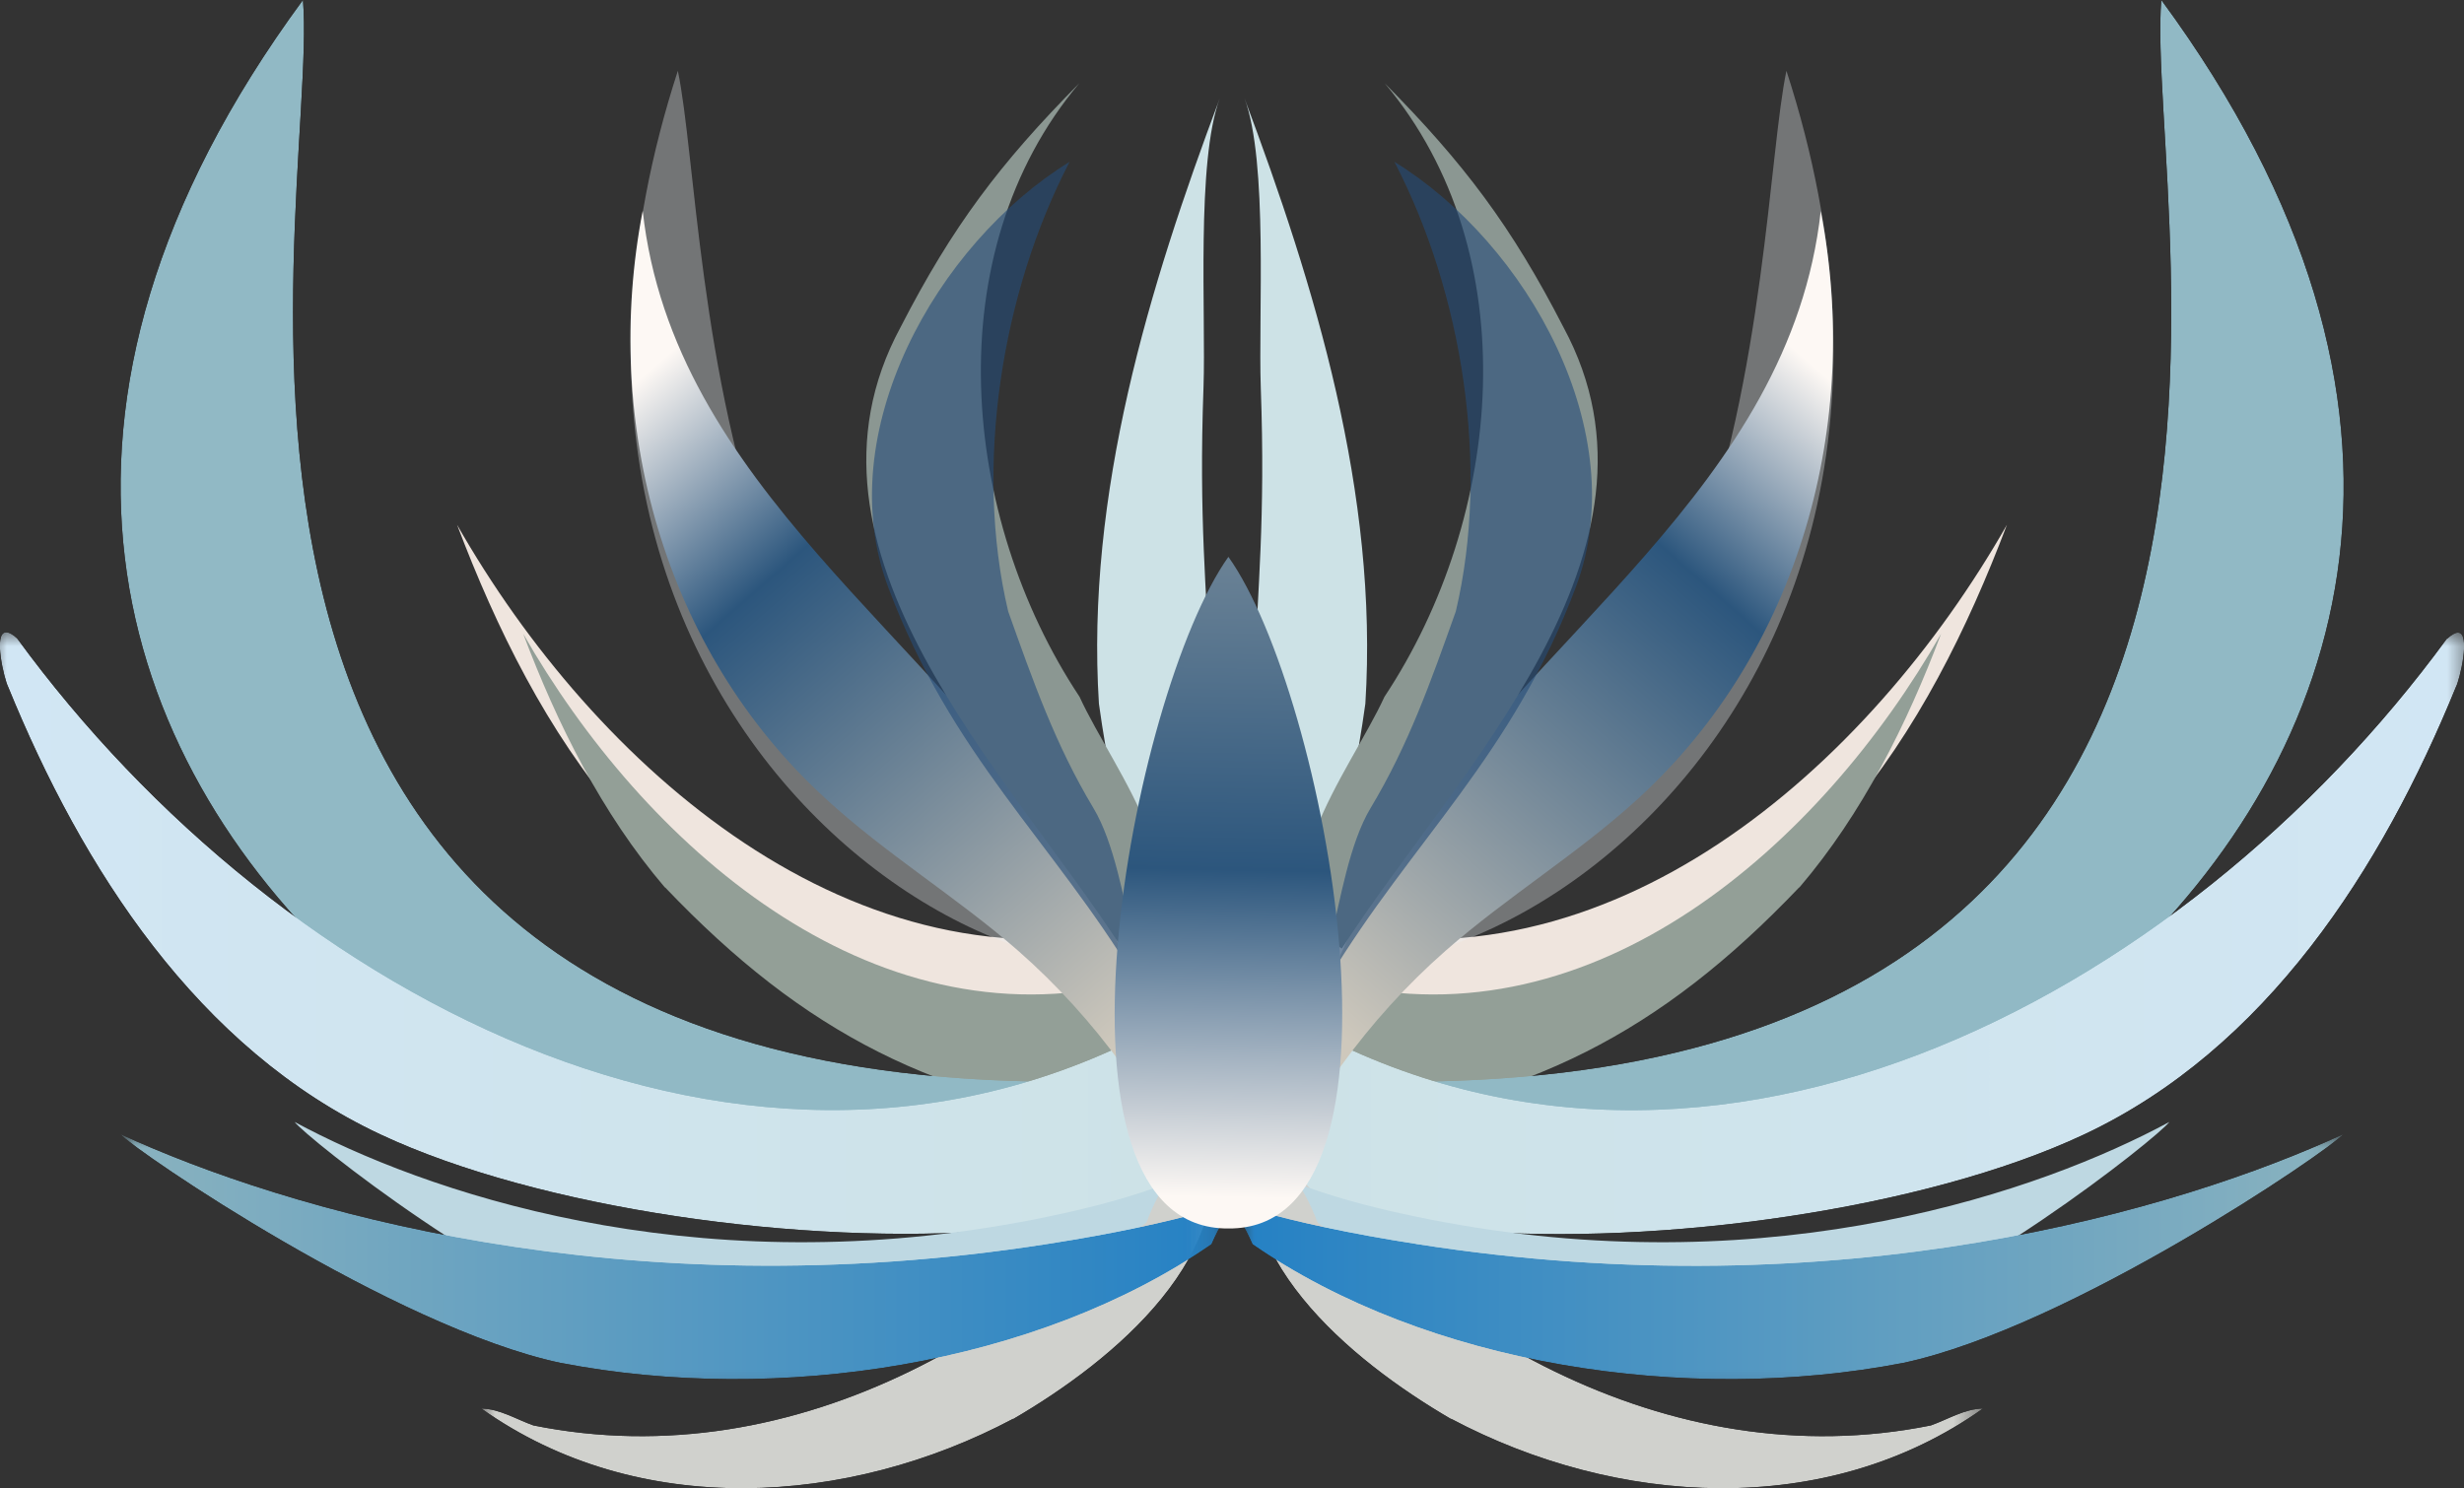 <?xml version="1.0" encoding="UTF-8"?>
<svg xmlns="http://www.w3.org/2000/svg" xmlns:xlink="http://www.w3.org/1999/xlink" viewBox="0 0 89.06 53.8">
  <rect x="0" y="0" width="89.06" height="53.8" fill="#333333" stroke="none"/>
  <defs>
    <style>.cls-1{fill:url(#Dégradé_sans_nom_16);}.cls-2{fill:url(#Dégradé_sans_nom_20);}.cls-3{clip-path:url(#clippath-11);}.cls-4{clip-path:url(#clippath-16);}.cls-5{fill:url(#Dégradé_sans_nom_18-2);}.cls-6{opacity:.62;}.cls-7{fill:url(#Dégradé_sans_nom_14-2);}.cls-8{fill:url(#Dégradé_sans_nom_11-2);}.cls-9{mask:url(#mask-2);}.cls-10{fill:url(#Dégradé_sans_nom_14);}.cls-11{clip-path:url(#clippath-2);}.cls-12{clip-path:url(#clippath-13);}.cls-13{fill:url(#Dégradé_sans_nom_18);}.cls-14{isolation:isolate;}.cls-15{fill:url(#Dégradé_sans_nom_19-3);}.cls-16{clip-path:url(#clippath-15);}.cls-17{fill:url(#Dégradé_sans_nom_17-2);}.cls-18{clip-path:url(#clippath-6);}.cls-19{mask:url(#mask-3);}.cls-20{clip-path:url(#clippath-7);}.cls-21{fill:url(#Dégradé_sans_nom_13-2);}.cls-22{clip-path:url(#clippath-1);}.cls-23{clip-path:url(#clippath-4);}.cls-24{fill:url(#Dégradé_sans_nom_17);}.cls-25{mask:url(#mask-5);}.cls-26{fill:#cde2e6;}.cls-27{clip-path:url(#clippath-12);}.cls-28{opacity:.35;}.cls-29{mask:url(#mask-4);}.cls-30{clip-path:url(#clippath-9);}.cls-31{clip-path:url(#clippath);}.cls-32{fill:#254c77;}.cls-33{fill:none;}.cls-34{fill:url(#Dégradé_sans_nom_13);}.cls-35{mask:url(#mask-6);}.cls-36{clip-path:url(#clippath-3);}.cls-37{fill:#bed8e2;}.cls-38{fill:#939f97;}.cls-39{fill:url(#Dégradé_sans_nom_20-3);}.cls-40{fill:url(#Dégradé_sans_nom_16-2);}.cls-41{clip-path:url(#clippath-8);}.cls-42{fill:#efe5de;}.cls-43{fill:url(#Dégradé_sans_nom_20-2);}.cls-44{fill:url(#Dégradé_sans_nom_19-4);}.cls-45{mask:url(#mask-1);}.cls-46{mask:url(#mask);}.cls-47{clip-path:url(#clippath-14);}.cls-48{fill:url(#Dégradé_sans_nom_19-2);}.cls-49{clip-path:url(#clippath-5);}.cls-50{fill:url(#Dégradé_sans_nom_11);}.cls-51{mask:url(#mask-7);}.cls-52{fill:url(#Dégradé_sans_nom_19);}.cls-53{clip-path:url(#clippath-10);}.cls-54{fill:#8b9792;}.cls-55{mix-blend-mode:multiply;}.cls-56{fill:#ecf0f4;}</style>
    <clipPath id="clippath">
      <path class="cls-33" d="M42.24,42.94c.19-2.41,.6-1.3,.21-3.97C3.08,41.51,11.6,7.68,10.95,0c-21.73,29.54,15.94,50.03,31.29,42.94"></path>
    </clipPath>
    <linearGradient id="Dégradé_sans_nom_19" x1="-72.36" y1="142.86" x2="-71.25" y2="142.86" gradientTransform="translate(8140.61 -4055.58) rotate(-90) scale(56.87 -56.87)" gradientUnits="userSpaceOnUse">
      <stop offset="0" stop-color="#fff"></stop>
      <stop offset="1" stop-color="#000"></stop>
    </linearGradient>
    <mask id="mask" x="-35.73" y="-26.74" width="103.51" height="103.5" maskUnits="userSpaceOnUse">
      <rect class="cls-52" x="-20.64" y="-11.56" width="73.33" height="73.15" transform="translate(-12.74 17.6) rotate(-42.91)"></rect>
    </mask>
    <linearGradient id="Dégradé_sans_nom_11" x1="-72.36" y1="142.86" x2="-71.25" y2="142.86" gradientTransform="translate(8140.61 -4055.58) rotate(-90) scale(56.87 -56.87)" gradientUnits="userSpaceOnUse">
      <stop offset="0" stop-color="#91b9c5"></stop>
      <stop offset="1" stop-color="#91b9c5"></stop>
    </linearGradient>
    <clipPath id="clippath-1">
      <rect class="cls-33" x="22.8" y="2.56" width="23.17" height="32.41"></rect>
    </clipPath>
    <clipPath id="clippath-2">
      <path class="cls-33" d="M.29,24.82c2.68,6.57,6.85,13.09,13.46,16.19,11.49,5.39,38.36,5.37,29.33-4.58-15.21,9.31-32.98-.36-42.46-13.35-.17-.16-.3-.22-.4-.22-.48,0-.06,1.71,.07,1.96"></path>
    </clipPath>
    <linearGradient id="Dégradé_sans_nom_14" x1="-72.53" y1="142.8" x2="-71.42" y2="142.8" gradientTransform="translate(2931.83 5806.78) scale(40.42 -40.42)" gradientUnits="userSpaceOnUse">
      <stop offset="0" stop-color="#fff"></stop>
      <stop offset="1" stop-color="#333"></stop>
      <stop offset="1" stop-color="#333"></stop>
    </linearGradient>
    <mask id="mask-1" x="-.26" y="22.86" width="52.37" height="23.54" maskUnits="userSpaceOnUse">
      <rect class="cls-10" x="-.26" y="22.86" width="52.37" height="23.54"></rect>
    </mask>
    <linearGradient id="Dégradé_sans_nom_13" x1="-72.53" y1="142.8" x2="-71.42" y2="142.8" gradientTransform="translate(2931.83 5806.78) scale(40.42 -40.42)" gradientUnits="userSpaceOnUse">
      <stop offset="0" stop-color="#d1e6f4"></stop>
      <stop offset="1" stop-color="#cde2e6"></stop>
      <stop offset="1" stop-color="#cde2e6"></stop>
    </linearGradient>
    <clipPath id="clippath-3">
      <path class="cls-33" d="M29.83,28.86c2.18,2.01,4.74,3.56,6.97,5.51,2.81,2.47,5.06,5.58,6.52,9.02,.19-1.41-.32-2.81-.83-4.14-1.08-2.85-2.16-5.72-3.75-8.32-4.91-7.91-14.41-13.36-15.51-23.31-1.48,7.66,.75,15.89,6.59,21.23"></path>
    </clipPath>
    <linearGradient id="Dégradé_sans_nom_20" x1="-72.53" y1="142.76" x2="-71.42" y2="142.76" gradientTransform="translate(-4501.77 2314.02) rotate(90) scale(31.76 -31.76)" gradientUnits="userSpaceOnUse">
      <stop offset="0" stop-color="#fdf8f4"></stop>
      <stop offset=".24" stop-color="#2c567d"></stop>
      <stop offset=".83" stop-color="#cec8bc"></stop>
      <stop offset="1" stop-color="#cec8bc"></stop>
    </linearGradient>
    <clipPath id="clippath-4">
      <rect class="cls-33" x="31.52" y="5.85" width="9.51" height="29.51"></rect>
    </clipPath>
    <clipPath id="clippath-5">
      <rect class="cls-33" x="17.4" y="40.7" width="26.47" height="13.1"></rect>
    </clipPath>
    <clipPath id="clippath-6">
      <path class="cls-33" d="M36.62,51.29c-5.95,3.16-13.55,3.66-19.22-.37,.66,.01,1.26,.39,1.88,.61,9.52,1.92,18.63-3.52,24.36-10.82,1.32,4.6-3.38,8.47-7.02,10.59"></path>
    </clipPath>
    <linearGradient id="Dégradé_sans_nom_17" x1="-72.56" y1="142.76" x2="-71.45" y2="142.76" gradientTransform="translate(1746.5 3449.5) scale(23.83 -23.83)" gradientUnits="userSpaceOnUse">
      <stop offset="0" stop-color="#1a1a1a"></stop>
      <stop offset="1" stop-color="#fff"></stop>
    </linearGradient>
    <mask id="mask-2" x="17.4" y="40.7" width="27.56" height="14.25" maskUnits="userSpaceOnUse">
      <rect class="cls-24" x="17.4" y="40.7" width="27.56" height="14.25"></rect>
    </mask>
    <linearGradient id="Dégradé_sans_nom_16" x1="-72.56" y1="142.76" x2="-71.45" y2="142.76" gradientTransform="translate(1746.5 3449.5) scale(23.83 -23.83)" gradientUnits="userSpaceOnUse">
      <stop offset="0" stop-color="#d0d1cd"></stop>
      <stop offset="1" stop-color="#d0d1cd"></stop>
    </linearGradient>
    <clipPath id="clippath-7">
      <path class="cls-33" d="M20.27,49.27c7.85,1.52,17.2,.08,23.52-4.29,.14-.32,.29-.62,.45-.88-.2-.11-.41-.22-.62-.33-1.43,.4-3.31,.82-5.76,1.2-15.36,2.41-27.58-1.24-33.51-3.97,.54,.61,9.87,6.98,15.91,8.27"></path>
    </clipPath>
    <linearGradient id="Dégradé_sans_nom_19-2" x1="-72.54" y1="142.78" x2="-71.43" y2="142.78" gradientTransform="translate(2608.28 5171.24) scale(35.9 -35.9)" xlink:href="#Dégradé_sans_nom_19"></linearGradient>
    <mask id="mask-3" x="4.36" y="41" width="39.88" height="9.79" maskUnits="userSpaceOnUse">
      <rect class="cls-48" x="4.36" y="41" width="39.88" height="9.79"></rect>
    </mask>
    <linearGradient id="Dégradé_sans_nom_18" x1="-72.54" y1="142.78" x2="-71.43" y2="142.78" gradientTransform="translate(2608.28 5171.24) scale(35.9 -35.9)" gradientUnits="userSpaceOnUse">
      <stop offset="0" stop-color="#8bb3bf"></stop>
      <stop offset="1" stop-color="#2581c4"></stop>
    </linearGradient>
    <clipPath id="clippath-8">
      <path class="cls-33" d="M46.62,38.97c-.39,2.67,.01,1.56,.21,3.97,15.35,7.09,53.02-13.4,31.29-42.94-.65,7.68,7.87,41.51-31.5,38.97"></path>
    </clipPath>
    <linearGradient id="Dégradé_sans_nom_19-3" x1="-72.4" y1="142.82" x2="-71.29" y2="142.82" gradientTransform="translate(4156.01 -8097) scale(56.87)" xlink:href="#Dégradé_sans_nom_19"></linearGradient>
    <mask id="mask-4" x="21.28" y="-26.74" width="103.51" height="103.51" maskUnits="userSpaceOnUse">
      <rect class="cls-15" x="36.46" y="-11.65" width="73.15" height="73.33" transform="translate(4.99 61.48) rotate(-47.09)"></rect>
    </mask>
    <linearGradient id="Dégradé_sans_nom_11-2" x1="-72.4" y1="142.82" x2="-71.29" y2="142.82" gradientTransform="translate(4156.01 -8097) scale(56.87)" xlink:href="#Dégradé_sans_nom_11"></linearGradient>
    <clipPath id="clippath-9">
      <rect class="cls-33" x="43.1" y="2.56" width="23.17" height="32.41"></rect>
    </clipPath>
    <clipPath id="clippath-10">
      <path class="cls-33" d="M88.44,23.09c-9.49,12.98-27.25,22.65-42.46,13.35-9.03,9.95,17.84,9.97,29.33,4.58,6.61-3.1,10.78-9.62,13.46-16.19,.13-.24,.55-1.96,.07-1.96-.09,0-.22,.07-.39,.22"></path>
    </clipPath>
    <linearGradient id="Dégradé_sans_nom_14-2" x1="-72.44" x2="-71.33" gradientTransform="translate(-2839.26 5806.78) rotate(-180) scale(40.42)" xlink:href="#Dégradé_sans_nom_14"></linearGradient>
    <mask id="mask-5" x="36.95" y="22.86" width="52.37" height="23.54" maskUnits="userSpaceOnUse">
      <rect class="cls-7" x="36.95" y="22.86" width="52.37" height="23.54"></rect>
    </mask>
    <linearGradient id="Dégradé_sans_nom_13-2" x1="-72.44" x2="-71.33" gradientTransform="translate(-2839.26 5806.78) rotate(-180) scale(40.42)" xlink:href="#Dégradé_sans_nom_13"></linearGradient>
    <clipPath id="clippath-11">
      <path class="cls-33" d="M50.31,30.93c-1.59,2.6-2.67,5.47-3.75,8.32-.5,1.33-1.01,2.73-.83,4.14,1.46-3.44,3.71-6.55,6.52-9.02,2.23-1.96,4.79-3.51,6.97-5.51,5.84-5.34,8.07-13.58,6.59-21.23-1.1,9.96-10.6,15.4-15.51,23.31"></path>
    </clipPath>
    <linearGradient id="Dégradé_sans_nom_20-2" x1="-72.46" y1="142.84" x2="-71.35" y2="142.84" gradientTransform="translate(-2229.77 4562.54) rotate(-180) scale(31.76)" xlink:href="#Dégradé_sans_nom_20"></linearGradient>
    <clipPath id="clippath-12">
      <rect class="cls-33" x="48.03" y="5.85" width="9.51" height="29.51"></rect>
    </clipPath>
    <clipPath id="clippath-13">
      <rect class="cls-33" x="45.2" y="40.7" width="26.47" height="13.1"></rect>
    </clipPath>
    <clipPath id="clippath-14">
      <path class="cls-33" d="M52.45,51.29c5.95,3.16,13.55,3.66,19.22-.37-.66,.01-1.26,.39-1.88,.61-9.52,1.92-18.63-3.52-24.36-10.82-1.32,4.6,3.38,8.47,7.02,10.59"></path>
    </clipPath>
    <linearGradient id="Dégradé_sans_nom_17-2" x1="-72.42" x2="-71.31" gradientTransform="translate(-1653.94 3449.5) rotate(-180) scale(23.83)" xlink:href="#Dégradé_sans_nom_17"></linearGradient>
    <mask id="mask-6" x="44.1" y="40.7" width="27.56" height="14.25" maskUnits="userSpaceOnUse">
      <rect class="cls-17" x="44.1" y="40.7" width="27.56" height="14.25"></rect>
    </mask>
    <linearGradient id="Dégradé_sans_nom_16-2" x1="-72.42" x2="-71.31" gradientTransform="translate(-1653.94 3449.5) rotate(-180) scale(23.83)" xlink:href="#Dégradé_sans_nom_16"></linearGradient>
    <clipPath id="clippath-15">
      <path class="cls-33" d="M51.2,44.97c-2.45-.38-4.33-.8-5.76-1.2-.21,.11-.41,.22-.62,.33,.16,.27,.31,.56,.45,.88,6.32,4.37,15.66,5.81,23.52,4.29,6.04-1.29,15.37-7.66,15.91-8.27-5.93,2.73-18.15,6.39-33.51,3.97"></path>
    </clipPath>
    <linearGradient id="Dégradé_sans_nom_19-4" x1="-72.44" y1="142.78" x2="-71.33" y2="142.78" gradientTransform="translate(-2515.72 5171.24) rotate(-180) scale(35.9)" xlink:href="#Dégradé_sans_nom_19"></linearGradient>
    <mask id="mask-7" x="44.83" y="41" width="39.88" height="9.79" maskUnits="userSpaceOnUse">
      <rect class="cls-44" x="44.83" y="41" width="39.88" height="9.79"></rect>
    </mask>
    <linearGradient id="Dégradé_sans_nom_18-2" x1="-72.44" x2="-71.33" gradientTransform="translate(-2515.72 5171.24) rotate(-180) scale(35.9)" xlink:href="#Dégradé_sans_nom_18"></linearGradient>
    <clipPath id="clippath-16">
      <path class="cls-33" d="M44.4,44.41c7.15,.06,3.53-19.33,0-24.28-3.52,4.95-7.15,24.34,0,24.28"></path>
    </clipPath>
    <linearGradient id="Dégradé_sans_nom_20-3" x1="-72.38" y1="142.84" x2="-71.26" y2="142.84" gradientTransform="translate(3204.4 6289.42) scale(43.81 -43.81)" xlink:href="#Dégradé_sans_nom_20"></linearGradient>
  </defs>
  <g class="cls-14">
    <g id="Calque_2">
      <g id="Calque_1-2">
        <g>
          <path class="cls-42" d="M22.42,29.52c5.8,6.08,11.3,8.85,19.65,9.91,2.86-3.52,4.82-6.27-.47-5.95-10.71,2.61-20.11-5.78-25.08-14.51,1.42,3.75,3.26,7.48,5.89,10.54"></path>
          <path class="cls-38" d="M24.04,32.08c5.04,5.29,9.83,7.7,17.1,8.62,2.49-3.06,4.19-5.46-.41-5.17-9.32,2.27-17.49-5.03-21.82-12.62,1.23,3.26,2.84,6.5,5.12,9.17"></path>
        </g>
        <g class="cls-31">
          <g class="cls-46">
            <rect class="cls-50" x="-20.64" y="-11.56" width="73.33" height="73.15" transform="translate(-12.74 17.6) rotate(-42.91)"></rect>
          </g>
        </g>
        <g class="cls-28">
          <g class="cls-22">
            <path class="cls-56" d="M24.5,2.56c1.24,5.87,.72,32.66,21.11,27.57,.52,2.03,.18,1.21,.36,3.08-7.24,6.69-29.43-6.12-21.47-30.65"></path>
          </g>
        </g>
        <g class="cls-11">
          <g class="cls-45">
            <rect class="cls-34" x="-.26" y="22.86" width="52.37" height="23.54"></rect>
          </g>
        </g>
        <g class="cls-36">
          <rect class="cls-2" x="12.66" y="4.89" width="39.95" height="41.24" transform="translate(-8.72 27.86) rotate(-41.27)"></rect>
        </g>
        <g>
          <path class="cls-26" d="M39.72,25.44c-.48-7.6,1.83-15.12,4.37-21.89-.86,2.29-.5,7.85-.59,10.45-.35,9.62,1.21,10.31-.86,21.88,.28-1.54-2.18-2.56-2.14-4.46-.04-2.1-.5-3.91-.78-5.98"></path>
          <path class="cls-54" d="M39.02,25.19c-4.31-6.5-5.18-16.04-.01-22.18-2.87,2.9-4.59,5.18-6.46,8.82-4.37,8.08,3.92,16.11,8.01,22.46,3.33-1.97-.3-6.39-1.54-9.1"></path>
          <g class="cls-6">
            <g class="cls-23">
              <path class="cls-32" d="M41.03,35.36c-3-4.96-6.65-8.05-8.93-14.14-2.09-5.57,1.75-12.41,6.56-15.37-2.46,4.73-3.46,11.01-2.22,16.25,.9,2.53,1.71,4.83,3.08,7.11,.76,1.26,1.1,3.34,1.4,4.56l.1,1.59Z"></path>
            </g>
          </g>
          <g class="cls-55">
            <g class="cls-49">
              <g class="cls-18">
                <g class="cls-9">
                  <rect class="cls-1" x="17.4" y="40.7" width="27.56" height="14.25"></rect>
                </g>
              </g>
            </g>
          </g>
          <path class="cls-37" d="M23.08,48.11c6.13,1.39,13.43,.08,18.36-3.92,2.07-5.56,7.37-2.21-4.62,0-12,2.2-21.54-1.13-26.17-3.63,.42,.56,7.71,6.37,12.43,7.55"></path>
        </g>
        <g class="cls-20">
          <g class="cls-19">
            <rect class="cls-13" x="4.36" y="41" width="39.88" height="9.79"></rect>
          </g>
        </g>
        <g>
          <path class="cls-42" d="M66.64,29.52c-5.8,6.08-11.3,8.85-19.65,9.91-2.86-3.52-4.82-6.27,.47-5.95,10.71,2.61,20.11-5.78,25.08-14.51-1.42,3.75-3.26,7.48-5.89,10.54"></path>
          <path class="cls-38" d="M65.03,32.08c-5.04,5.29-9.83,7.7-17.1,8.62-2.49-3.06-4.19-5.46,.41-5.17,9.32,2.27,17.49-5.03,21.82-12.62-1.23,3.26-2.84,6.5-5.12,9.17"></path>
        </g>
        <g class="cls-41">
          <g class="cls-29">
            <rect class="cls-8" x="36.46" y="-11.65" width="73.15" height="73.33" transform="translate(4.99 61.48) rotate(-47.09)"></rect>
          </g>
        </g>
        <g class="cls-28">
          <g class="cls-30">
            <path class="cls-56" d="M64.57,2.56c-1.24,5.87-.72,32.66-21.11,27.57-.52,2.03-.18,1.21-.36,3.08,7.24,6.69,29.43-6.12,21.47-30.65"></path>
          </g>
        </g>
        <g class="cls-53">
          <g class="cls-25">
            <rect class="cls-21" x="36.95" y="22.86" width="52.37" height="23.54"></rect>
          </g>
        </g>
        <g class="cls-3">
          <rect class="cls-43" x="35.81" y="5.53" width="41.24" height="39.95" transform="translate(.04 51.09) rotate(-48.73)"></rect>
        </g>
        <g>
          <path class="cls-26" d="M49.35,25.44c.48-7.6-1.83-15.12-4.37-21.89,.86,2.29,.5,7.85,.59,10.45,.35,9.62-1.21,10.31,.86,21.88-.28-1.54,2.18-2.56,2.14-4.46,.04-2.1,.5-3.91,.78-5.98"></path>
          <path class="cls-54" d="M50.04,25.19c4.31-6.5,5.18-16.04,.01-22.18,2.87,2.9,4.59,5.18,6.46,8.82,4.37,8.08-3.92,16.11-8.01,22.46-3.33-1.97,.3-6.39,1.54-9.1"></path>
          <g class="cls-6">
            <g class="cls-27">
              <path class="cls-32" d="M48.03,35.36c3-4.96,6.65-8.05,8.93-14.14,2.09-5.57-1.75-12.41-6.56-15.37,2.46,4.73,3.46,11.01,2.22,16.25-.9,2.53-1.71,4.83-3.08,7.11-.76,1.26-1.1,3.34-1.4,4.56l-.1,1.59Z"></path>
            </g>
          </g>
          <g class="cls-55">
            <g class="cls-12">
              <g class="cls-47">
                <g class="cls-35">
                  <rect class="cls-40" x="44.1" y="40.7" width="27.56" height="14.25"></rect>
                </g>
              </g>
            </g>
          </g>
          <path class="cls-37" d="M65.98,48.11c-6.13,1.39-13.43,.08-18.36-3.92-2.07-5.56-7.37-2.21,4.62,0,12,2.2,21.54-1.13,26.17-3.63-.42,.56-7.71,6.37-12.43,7.55"></path>
        </g>
        <g class="cls-16">
          <g class="cls-51">
            <rect class="cls-5" x="44.83" y="41" width="39.88" height="9.79"></rect>
          </g>
        </g>
        <g class="cls-4">
          <rect class="cls-39" x="32.13" y="24.97" width="24.53" height="14.64" transform="translate(11.49 76.24) rotate(-89.2)"></rect>
        </g>
      </g>
    </g>
  </g>
</svg>
